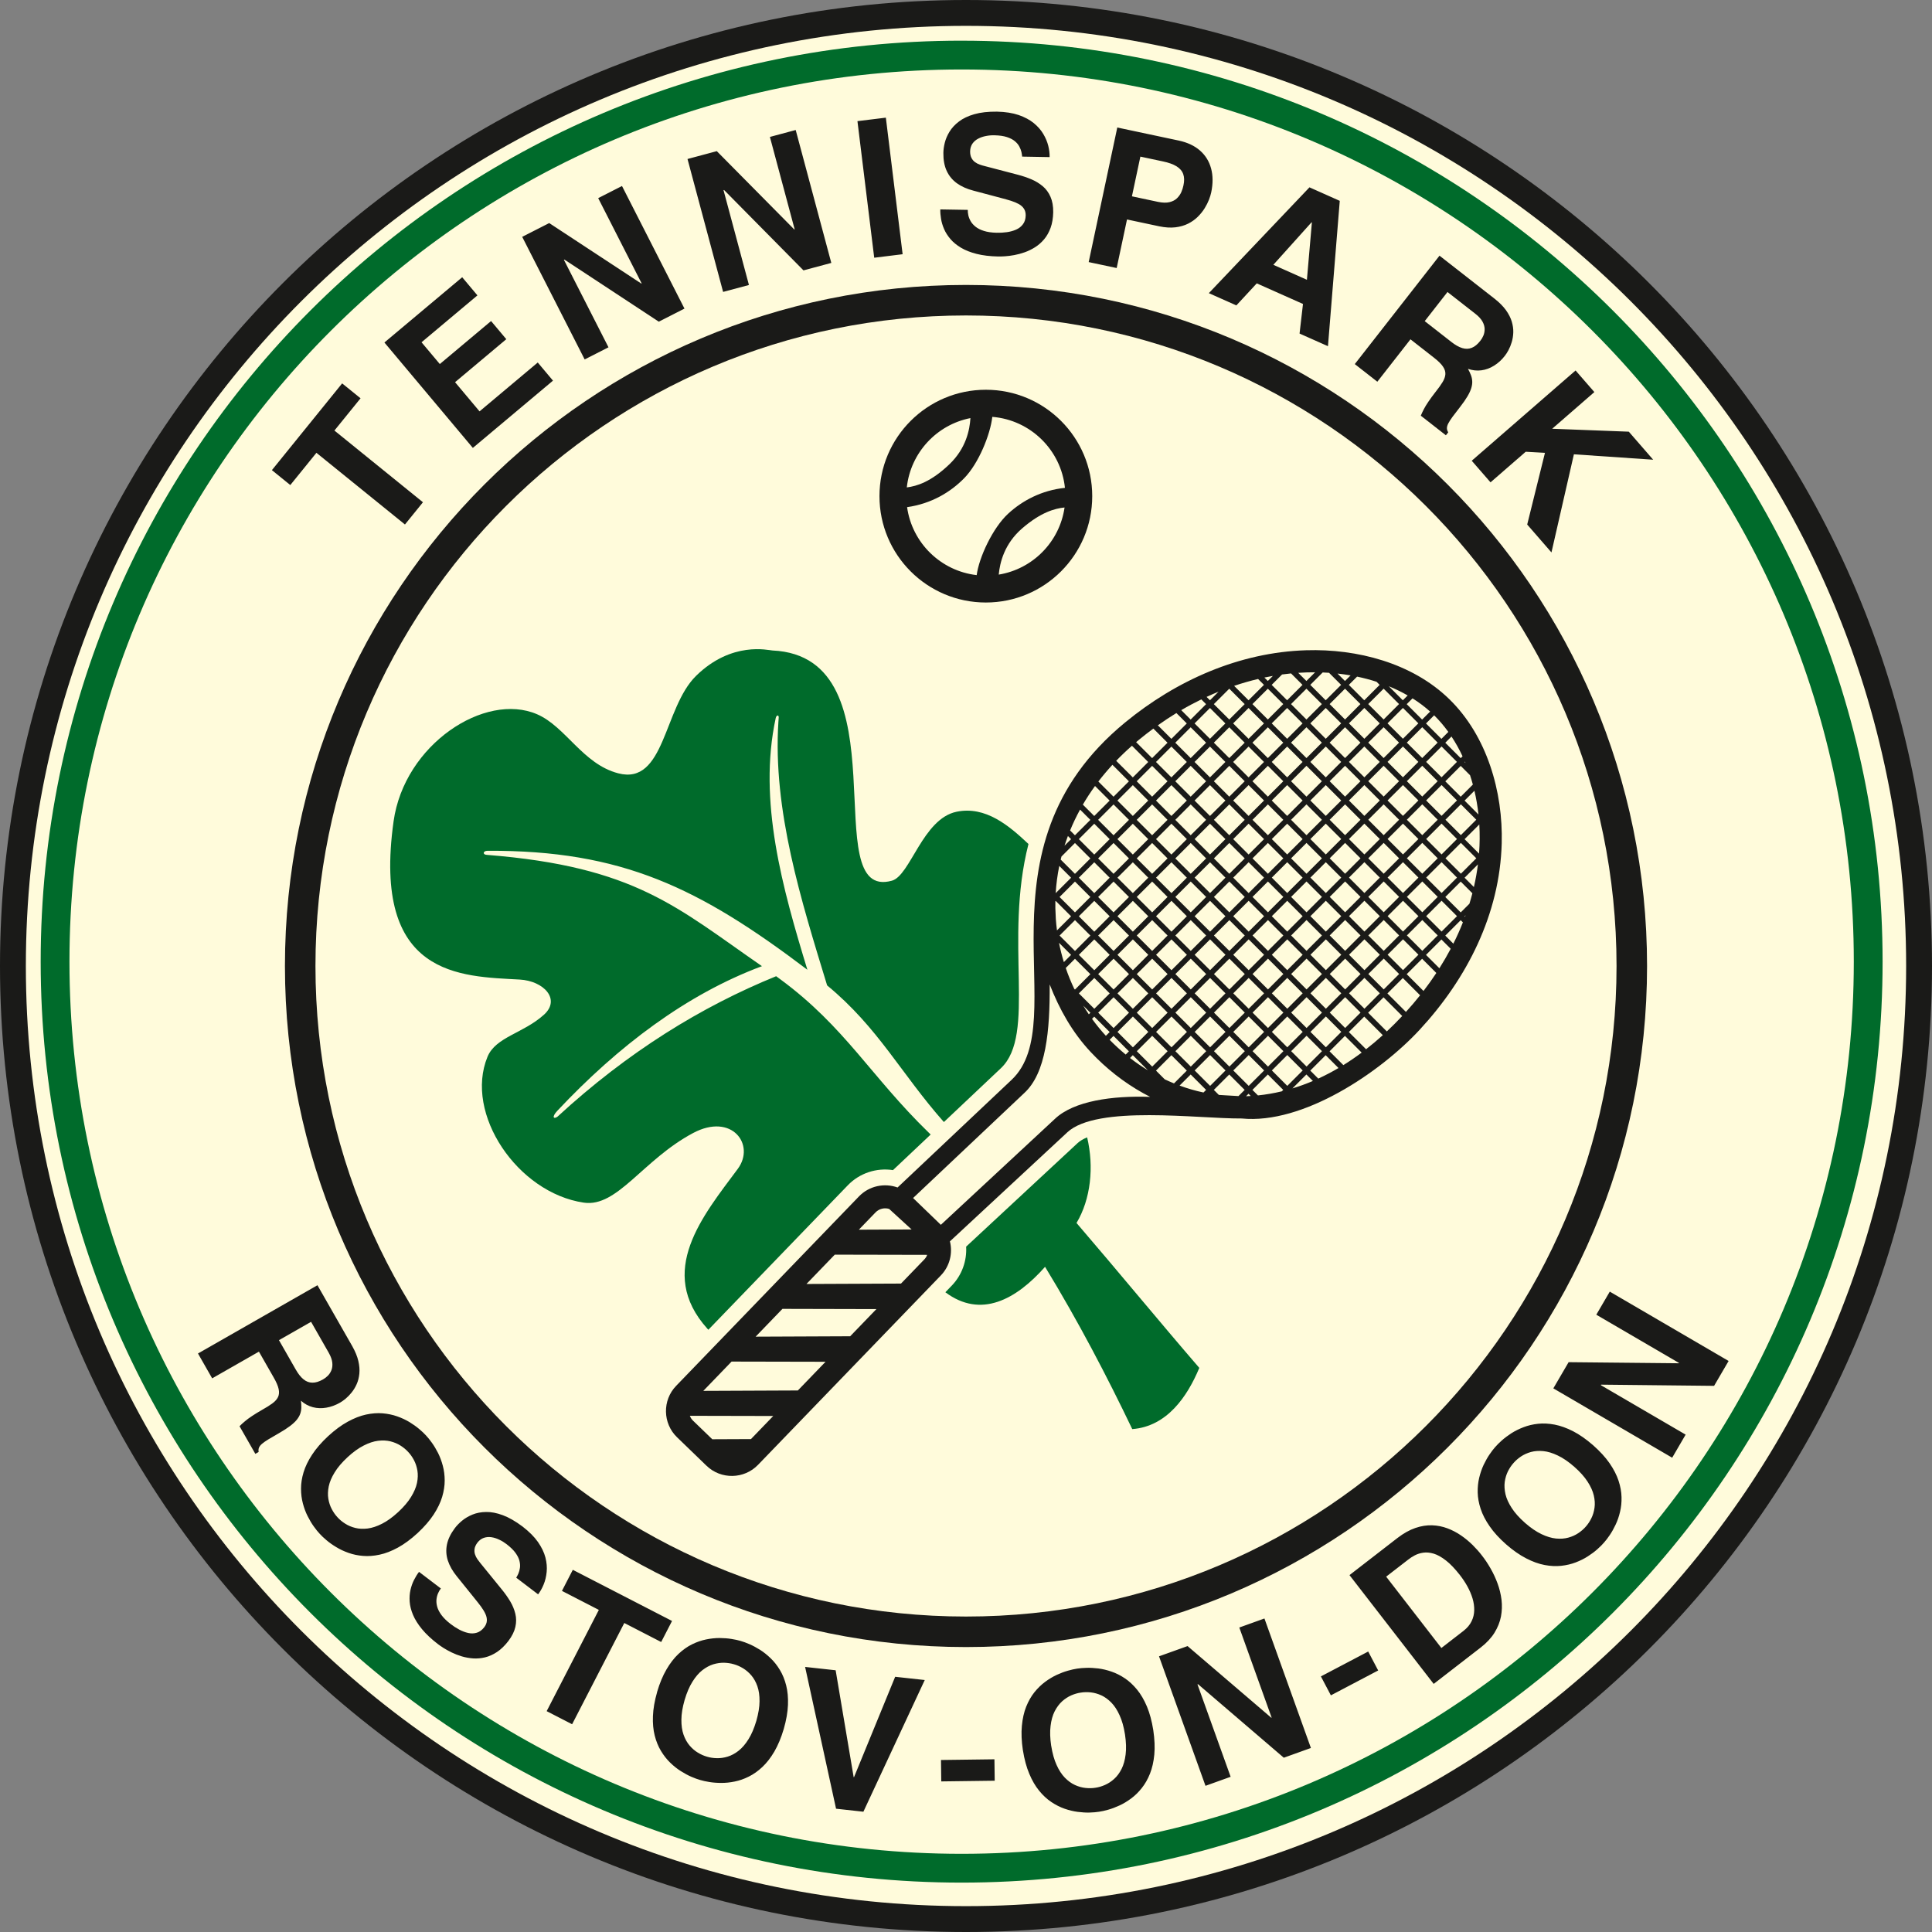 <?xml version="1.0" encoding="UTF-8"?> <svg xmlns="http://www.w3.org/2000/svg" width="128" height="128" viewBox="0 0 128 128" fill="none"><rect x="0" y="0" width="128" height="128" fill="#808080" stroke="none"/><g clip-path="url(#clip0_95_50)"><path fill-rule="evenodd" clip-rule="evenodd" d="M64 2.988C97.69 2.988 125.012 30.31 125.012 64C125.012 97.69 97.69 125.012 64 125.012C30.31 125.012 2.988 97.69 2.988 64C2.988 30.31 30.31 2.988 64 2.988ZM64 0C99.34 0 128 28.66 128 64C128 99.34 99.34 128 64 128C28.66 128 0 99.34 0 64C0 28.66 28.66 0 64 0Z" fill="#1A1A18"></path><path fill-rule="evenodd" clip-rule="evenodd" d="M64 1.713C98.394 1.713 126.287 29.605 126.287 64C126.287 98.395 98.394 126.287 64 126.287C29.605 126.287 1.713 98.395 1.713 64C1.713 29.605 29.606 1.713 64 1.713Z" fill="#FFFBDB"></path><path fill-rule="evenodd" clip-rule="evenodd" d="M64 20.9C87.799 20.9 107.1 40.201 107.1 64C107.1 87.799 87.799 107.1 64 107.1C40.201 107.1 20.9 87.799 20.9 64C20.9 40.201 40.201 20.9 64 20.9ZM64 18.878C88.915 18.878 109.122 39.084 109.122 64C109.122 88.916 88.916 109.122 64 109.122C39.084 109.122 18.878 88.915 18.878 64C18.878 39.085 39.085 18.878 64 18.878Z" fill="#1A1A18"></path><path fill-rule="evenodd" clip-rule="evenodd" d="M63.711 4.603C96.35 4.603 122.819 31.073 122.819 63.711C122.819 96.35 96.349 122.82 63.711 122.82C31.072 122.82 4.602 96.351 4.602 63.711C4.602 31.072 31.071 4.603 63.711 4.603ZM63.711 2.696C97.402 2.696 124.727 30.021 124.727 63.712C124.727 97.404 97.402 124.728 63.711 124.728C30.019 124.728 2.695 97.403 2.695 63.711C2.695 30.02 30.019 2.695 63.711 2.695V2.696Z" fill="#006B2B"></path><path d="M102.913 91.983L110.786 96.577L111.678 95.048L106.06 91.77L106.079 91.737L113.563 91.816L114.525 90.168L106.652 85.574L105.759 87.103L111.237 90.298L111.224 90.32L103.925 90.248L102.912 91.983H102.913ZM101.037 100.895C100.656 100.558 100.362 100.231 100.157 99.911C99.949 99.593 99.81 99.287 99.742 98.997C99.676 98.704 99.659 98.431 99.693 98.177C99.73 97.922 99.8 97.69 99.904 97.479C100.011 97.269 100.131 97.088 100.27 96.933C100.406 96.774 100.572 96.63 100.765 96.498C100.96 96.368 101.182 96.267 101.429 96.198C101.679 96.13 101.951 96.111 102.249 96.14C102.546 96.169 102.867 96.267 103.209 96.432C103.552 96.593 103.916 96.842 104.299 97.177C104.681 97.513 104.972 97.839 105.179 98.16C105.387 98.479 105.524 98.783 105.593 99.075C105.661 99.365 105.677 99.638 105.641 99.893C105.605 100.149 105.535 100.382 105.43 100.591C105.327 100.801 105.205 100.983 105.065 101.14C104.929 101.299 104.764 101.441 104.569 101.573C104.375 101.703 104.154 101.804 103.905 101.872C103.659 101.94 103.385 101.959 103.086 101.931C102.788 101.9 102.468 101.804 102.126 101.64C101.781 101.476 101.419 101.229 101.036 100.895H101.037ZM99.787 102.32C100.246 102.721 100.689 103.028 101.115 103.246C101.54 103.466 101.949 103.613 102.336 103.686C102.725 103.759 103.091 103.777 103.435 103.739C103.783 103.701 104.103 103.626 104.395 103.513C104.692 103.4 104.961 103.266 105.199 103.111C105.441 102.956 105.651 102.8 105.831 102.638C106.011 102.477 106.16 102.331 106.271 102.199C106.389 102.068 106.515 101.902 106.65 101.703C106.787 101.503 106.915 101.274 107.037 101.016C107.16 100.759 107.259 100.475 107.331 100.166C107.406 99.859 107.44 99.532 107.43 99.184C107.422 98.838 107.357 98.478 107.233 98.101C107.11 97.727 106.912 97.341 106.64 96.946C106.368 96.553 106.004 96.155 105.548 95.751C105.089 95.351 104.647 95.043 104.221 94.823C103.793 94.604 103.386 94.459 102.997 94.384C102.61 94.311 102.242 94.292 101.898 94.329C101.553 94.366 101.234 94.442 100.939 94.556C100.642 94.669 100.373 94.804 100.132 94.957C99.893 95.113 99.683 95.27 99.502 95.431C99.322 95.591 99.175 95.738 99.06 95.871C98.944 96 98.819 96.166 98.682 96.366C98.546 96.566 98.418 96.794 98.294 97.052C98.174 97.311 98.075 97.595 98.001 97.903C97.928 98.208 97.894 98.536 97.901 98.884C97.909 99.23 97.975 99.593 98.098 99.967C98.222 100.343 98.418 100.727 98.694 101.122C98.965 101.517 99.329 101.916 99.785 102.318L99.787 102.32ZM91.836 104.458L93.286 103.337C93.414 103.232 93.564 103.137 93.733 103.046C93.902 102.957 94.092 102.897 94.302 102.868C94.512 102.838 94.741 102.862 94.992 102.935C95.241 103.011 95.51 103.161 95.799 103.387C96.09 103.612 96.398 103.937 96.727 104.358C96.911 104.596 97.077 104.844 97.22 105.103C97.364 105.365 97.477 105.628 97.558 105.895C97.639 106.16 97.675 106.424 97.671 106.681C97.666 106.938 97.61 107.183 97.495 107.414C97.383 107.646 97.205 107.858 96.964 108.047L95.495 109.184L91.837 104.458H91.836ZM94.985 111.563L98.103 109.15C98.498 108.843 98.801 108.515 99.016 108.169C99.23 107.82 99.372 107.464 99.443 107.097C99.512 106.728 99.523 106.36 99.48 105.991C99.434 105.621 99.346 105.262 99.218 104.911C99.089 104.56 98.935 104.228 98.754 103.915C98.574 103.599 98.384 103.313 98.181 103.056C98.005 102.825 97.8 102.594 97.569 102.364C97.335 102.134 97.081 101.921 96.8 101.729C96.52 101.536 96.218 101.377 95.896 101.256C95.575 101.136 95.237 101.067 94.881 101.055C94.524 101.043 94.154 101.101 93.77 101.233C93.385 101.365 92.989 101.585 92.585 101.896L89.407 104.355L94.986 111.564L94.985 111.563ZM90.647 109.418L87.513 111.066L88.174 112.321L91.308 110.673L90.647 109.418ZM76.788 109.735L79.867 118.315L81.533 117.717L79.336 111.596L79.372 111.582L85.055 116.453L86.851 115.808L83.772 107.229L82.107 107.827L84.249 113.795L84.225 113.804L78.68 109.057L76.789 109.735H76.788ZM69.644 115.667C69.569 115.164 69.555 114.725 69.603 114.348C69.648 113.97 69.738 113.647 69.873 113.381C70.011 113.115 70.173 112.895 70.363 112.721C70.555 112.55 70.759 112.417 70.972 112.322C71.189 112.23 71.397 112.168 71.605 112.139C71.812 112.105 72.031 112.101 72.263 112.124C72.496 112.15 72.731 112.215 72.965 112.321C73.199 112.429 73.421 112.59 73.63 112.803C73.839 113.017 74.021 113.297 74.177 113.644C74.336 113.988 74.455 114.412 74.534 114.915C74.609 115.418 74.624 115.856 74.576 116.234C74.53 116.612 74.44 116.933 74.305 117.201C74.17 117.467 74.007 117.688 73.815 117.859C73.624 118.032 73.419 118.165 73.206 118.258C72.991 118.352 72.781 118.414 72.574 118.443C72.368 118.477 72.151 118.481 71.916 118.456C71.683 118.432 71.448 118.366 71.215 118.259C70.982 118.153 70.761 117.992 70.551 117.778C70.342 117.562 70.159 117.284 70.003 116.937C69.844 116.591 69.726 116.169 69.646 115.666L69.644 115.667ZM67.77 115.956C67.865 116.557 68.006 117.078 68.193 117.519C68.377 117.96 68.596 118.335 68.846 118.64C69.096 118.947 69.366 119.196 69.653 119.388C69.944 119.583 70.237 119.73 70.534 119.833C70.834 119.937 71.126 120.006 71.408 120.042C71.693 120.078 71.954 120.094 72.196 120.086C72.439 120.078 72.646 120.061 72.817 120.032C72.991 120.008 73.194 119.962 73.425 119.897C73.659 119.831 73.905 119.738 74.164 119.619C74.424 119.5 74.681 119.346 74.936 119.157C75.191 118.969 75.426 118.741 75.642 118.468C75.859 118.197 76.041 117.88 76.188 117.512C76.334 117.147 76.43 116.723 76.476 116.245C76.52 115.769 76.497 115.23 76.408 114.628C76.313 114.026 76.172 113.506 75.988 113.064C75.801 112.62 75.583 112.247 75.332 111.941C75.082 111.636 74.813 111.385 74.525 111.193C74.238 111 73.944 110.853 73.644 110.75C73.345 110.646 73.052 110.577 72.769 110.54C72.486 110.506 72.223 110.491 71.981 110.499C71.74 110.506 71.533 110.523 71.36 110.551C71.188 110.576 70.986 110.622 70.752 110.688C70.518 110.753 70.275 110.845 70.013 110.964C69.755 111.085 69.496 111.239 69.242 111.428C68.989 111.615 68.753 111.844 68.534 112.114C68.317 112.385 68.136 112.705 67.988 113.07C67.842 113.438 67.746 113.86 67.702 114.338C67.656 114.815 67.678 115.354 67.768 115.956H67.77ZM65.884 116.558L62.343 116.604L62.361 118.023L65.902 117.977L65.884 116.558ZM53.34 110.436L55.391 119.832L57.202 120.031L61.267 111.306L59.307 111.091L56.582 117.74L56.557 117.738L55.364 110.66L53.342 110.438L53.34 110.436ZM45.357 112.631C45.501 112.143 45.675 111.738 45.877 111.418C46.078 111.095 46.296 110.841 46.531 110.656C46.768 110.473 47.008 110.342 47.253 110.265C47.499 110.191 47.741 110.157 47.974 110.161C48.21 110.169 48.425 110.201 48.625 110.262C48.826 110.318 49.028 110.407 49.228 110.527C49.428 110.649 49.612 110.806 49.78 111.002C49.947 111.199 50.08 111.438 50.179 111.72C50.278 112.001 50.325 112.333 50.321 112.714C50.32 113.093 50.247 113.528 50.108 114.016C49.963 114.504 49.791 114.907 49.588 115.229C49.388 115.552 49.17 115.805 48.934 115.991C48.699 116.175 48.459 116.305 48.213 116.38C47.965 116.456 47.725 116.49 47.492 116.484C47.258 116.479 47.041 116.446 46.84 116.385C46.639 116.328 46.439 116.24 46.237 116.118C46.037 115.998 45.851 115.84 45.685 115.643C45.519 115.448 45.386 115.209 45.286 114.926C45.187 114.642 45.14 114.312 45.144 113.932C45.146 113.551 45.217 113.118 45.357 112.63V112.631ZM43.537 112.1C43.368 112.685 43.277 113.217 43.259 113.695C43.24 114.174 43.279 114.605 43.377 114.988C43.474 115.371 43.613 115.71 43.793 116.007C43.974 116.307 44.178 116.564 44.404 116.783C44.632 117.005 44.866 117.191 45.108 117.342C45.35 117.495 45.581 117.619 45.803 117.716C46.026 117.811 46.22 117.883 46.388 117.929C46.557 117.981 46.759 118.024 46.996 118.063C47.236 118.102 47.498 118.123 47.783 118.123C48.068 118.125 48.367 118.095 48.678 118.03C48.987 117.968 49.298 117.86 49.609 117.704C49.92 117.551 50.219 117.34 50.508 117.068C50.795 116.799 51.061 116.456 51.304 116.043C51.544 115.629 51.752 115.132 51.926 114.548C52.094 113.964 52.186 113.431 52.205 112.953C52.223 112.472 52.183 112.042 52.085 111.658C51.988 111.276 51.849 110.935 51.669 110.639C51.491 110.342 51.286 110.084 51.058 109.865C50.83 109.644 50.595 109.457 50.354 109.304C50.112 109.153 49.88 109.029 49.657 108.932C49.437 108.837 49.242 108.766 49.072 108.718C48.906 108.667 48.703 108.623 48.464 108.585C48.225 108.546 47.964 108.525 47.677 108.523C47.392 108.523 47.092 108.553 46.782 108.617C46.474 108.68 46.163 108.787 45.85 108.94C45.539 109.093 45.24 109.307 44.951 109.576C44.663 109.847 44.398 110.189 44.156 110.604C43.914 111.018 43.706 111.514 43.534 112.099L43.537 112.1ZM41.361 107.528L43.805 108.788L44.524 107.393L37.95 104.005L37.231 105.401L39.675 106.66L36.218 113.368L37.904 114.236L41.361 107.528ZM27.763 104.14C27.645 104.29 27.538 104.466 27.435 104.666C27.331 104.868 27.252 105.09 27.196 105.334C27.14 105.577 27.123 105.838 27.142 106.116C27.163 106.395 27.236 106.687 27.365 106.993C27.494 107.298 27.691 107.611 27.957 107.935C28.226 108.261 28.577 108.59 29.013 108.925C29.107 108.995 29.23 109.082 29.385 109.182C29.541 109.281 29.722 109.38 29.926 109.48C30.132 109.58 30.353 109.666 30.595 109.739C30.835 109.81 31.086 109.854 31.346 109.874C31.607 109.891 31.87 109.868 32.139 109.803C32.406 109.739 32.671 109.619 32.931 109.447C33.193 109.272 33.442 109.031 33.681 108.721C33.925 108.397 34.079 108.085 34.145 107.783C34.212 107.485 34.211 107.195 34.142 106.914C34.074 106.634 33.962 106.362 33.806 106.098C33.648 105.836 33.468 105.578 33.264 105.328L31.821 103.553C31.758 103.478 31.694 103.392 31.627 103.297C31.56 103.201 31.508 103.096 31.47 102.98C31.432 102.867 31.423 102.744 31.442 102.615C31.461 102.486 31.523 102.35 31.629 102.206C31.753 102.047 31.897 101.94 32.057 101.886C32.219 101.832 32.387 101.818 32.561 101.845C32.738 101.872 32.911 101.927 33.082 102.011C33.255 102.091 33.414 102.19 33.56 102.303C33.822 102.505 34.019 102.697 34.154 102.884C34.289 103.073 34.376 103.247 34.416 103.415C34.456 103.583 34.468 103.735 34.446 103.877C34.425 104.018 34.392 104.143 34.344 104.254C34.294 104.363 34.246 104.454 34.202 104.526L35.651 105.629C35.79 105.449 35.912 105.233 36.016 104.981C36.121 104.73 36.187 104.451 36.218 104.148C36.249 103.845 36.222 103.526 36.136 103.189C36.049 102.855 35.885 102.513 35.644 102.166C35.401 101.818 35.059 101.476 34.619 101.136C34.148 100.783 33.713 100.534 33.31 100.385C32.906 100.235 32.537 100.165 32.201 100.173C31.866 100.178 31.566 100.236 31.299 100.346C31.034 100.456 30.805 100.591 30.61 100.753C30.416 100.915 30.257 101.078 30.135 101.243C29.859 101.609 29.684 101.972 29.611 102.329C29.539 102.687 29.558 103.042 29.671 103.39C29.787 103.74 29.982 104.087 30.264 104.434L31.449 105.904C31.607 106.097 31.747 106.278 31.874 106.448C31.997 106.618 32.095 106.779 32.163 106.931C32.233 107.087 32.264 107.234 32.255 107.377C32.247 107.522 32.191 107.666 32.083 107.807C31.938 107.993 31.774 108.116 31.591 108.171C31.41 108.226 31.22 108.234 31.02 108.189C30.821 108.145 30.622 108.069 30.422 107.963C30.221 107.856 30.03 107.731 29.85 107.591C29.589 107.39 29.389 107.193 29.248 107.001C29.107 106.809 29.013 106.625 28.965 106.449C28.917 106.274 28.902 106.107 28.919 105.956C28.937 105.804 28.974 105.667 29.029 105.546C29.083 105.425 29.142 105.322 29.209 105.241L27.759 104.138L27.763 104.14ZM23.024 96.545C23.398 96.2 23.755 95.943 24.094 95.772C24.432 95.599 24.75 95.493 25.046 95.456C25.343 95.42 25.617 95.432 25.867 95.493C26.116 95.556 26.341 95.65 26.539 95.776C26.737 95.903 26.904 96.042 27.045 96.197C27.189 96.349 27.315 96.529 27.425 96.735C27.534 96.942 27.611 97.173 27.654 97.427C27.696 97.682 27.687 97.956 27.627 98.248C27.566 98.539 27.435 98.849 27.236 99.172C27.04 99.496 26.754 99.832 26.382 100.178C26.008 100.522 25.652 100.779 25.312 100.951C24.973 101.124 24.657 101.228 24.36 101.267C24.063 101.304 23.79 101.292 23.54 101.229C23.29 101.168 23.065 101.073 22.869 100.946C22.671 100.821 22.502 100.681 22.362 100.526C22.219 100.374 22.093 100.195 21.983 99.987C21.872 99.781 21.796 99.55 21.753 99.295C21.711 99.044 21.721 98.77 21.78 98.476C21.842 98.182 21.971 97.874 22.171 97.551C22.368 97.226 22.652 96.891 23.025 96.545H23.024ZM21.737 95.152C21.291 95.567 20.939 95.975 20.677 96.376C20.414 96.776 20.225 97.168 20.112 97.544C19.998 97.923 19.942 98.285 19.944 98.632C19.944 98.982 19.986 99.307 20.068 99.612C20.149 99.918 20.254 100.2 20.384 100.453C20.514 100.711 20.647 100.934 20.789 101.131C20.931 101.328 21.06 101.49 21.18 101.616C21.297 101.747 21.449 101.889 21.633 102.044C21.817 102.201 22.032 102.353 22.277 102.5C22.519 102.649 22.791 102.777 23.091 102.882C23.388 102.988 23.71 103.056 24.057 103.083C24.402 103.112 24.768 103.084 25.155 103C25.54 102.918 25.945 102.76 26.365 102.531C26.785 102.3 27.22 101.981 27.668 101.569C28.113 101.154 28.466 100.746 28.729 100.346C28.992 99.944 29.179 99.553 29.294 99.174C29.406 98.796 29.463 98.433 29.462 98.087C29.461 97.74 29.419 97.415 29.337 97.109C29.256 96.803 29.15 96.521 29.023 96.266C28.893 96.013 28.759 95.787 28.617 95.59C28.477 95.395 28.348 95.233 28.226 95.105C28.11 94.976 27.959 94.833 27.773 94.677C27.588 94.52 27.375 94.369 27.131 94.218C26.886 94.071 26.615 93.943 26.315 93.838C26.019 93.733 25.697 93.666 25.35 93.636C25.005 93.607 24.638 93.636 24.252 93.718C23.866 93.802 23.463 93.958 23.041 94.19C22.621 94.419 22.186 94.738 21.738 95.151L21.737 95.152ZM20.61 87.575L21.78 89.624C21.917 89.867 21.994 90.083 22.015 90.276C22.035 90.467 22.015 90.635 21.958 90.779C21.899 90.924 21.82 91.046 21.718 91.148C21.616 91.25 21.51 91.329 21.4 91.39C21.144 91.536 20.909 91.61 20.697 91.605C20.483 91.605 20.288 91.531 20.107 91.383C19.926 91.235 19.753 91.018 19.591 90.73L18.482 88.789L20.608 87.575H20.61ZM17.154 89.549L18.132 91.261C18.306 91.564 18.416 91.817 18.46 92.023C18.506 92.23 18.491 92.408 18.421 92.557C18.349 92.707 18.225 92.847 18.046 92.978C17.869 93.108 17.645 93.251 17.374 93.401C17.104 93.555 16.877 93.695 16.692 93.819C16.507 93.942 16.349 94.058 16.222 94.168C16.093 94.275 15.976 94.382 15.87 94.491L16.917 96.322L17.135 96.197C17.117 96.094 17.123 95.999 17.156 95.915C17.19 95.832 17.257 95.744 17.356 95.658C17.458 95.571 17.602 95.469 17.789 95.356C17.975 95.242 18.212 95.105 18.499 94.942C18.791 94.775 19.032 94.617 19.222 94.473C19.411 94.329 19.56 94.191 19.667 94.057C19.772 93.924 19.848 93.792 19.892 93.661C19.938 93.529 19.961 93.393 19.964 93.254C19.965 93.114 19.959 92.964 19.939 92.803C20.177 93.013 20.442 93.156 20.728 93.231C21.017 93.305 21.314 93.316 21.618 93.262C21.924 93.211 22.223 93.102 22.516 92.935C22.631 92.871 22.759 92.781 22.895 92.67C23.031 92.556 23.166 92.418 23.295 92.258C23.425 92.097 23.539 91.912 23.631 91.703C23.725 91.495 23.782 91.262 23.808 91.006C23.834 90.75 23.811 90.469 23.74 90.165C23.669 89.862 23.535 89.536 23.337 89.184L21.032 85.15L13.117 89.672L14.057 91.319L17.153 89.55L17.154 89.549Z" fill="#1A1A18"></path><path d="M105.631 25.976L104.386 24.545L97.506 30.525L98.751 31.956L101.082 29.93L102.358 30.001L101.181 34.752L102.788 36.6L104.275 30.099L109.527 30.457L107.913 28.6L102.836 28.406L105.631 25.975V25.976ZM95.9 19.346L97.76 20.8C97.978 20.972 98.131 21.143 98.224 21.314C98.314 21.483 98.36 21.646 98.361 21.802C98.361 21.958 98.335 22.101 98.279 22.233C98.223 22.365 98.156 22.479 98.076 22.577C97.894 22.81 97.705 22.968 97.507 23.044C97.31 23.123 97.1 23.13 96.878 23.061C96.655 22.993 96.413 22.857 96.153 22.652L94.392 21.276L95.9 19.346ZM93.449 22.482L95.003 23.697C95.278 23.911 95.476 24.104 95.594 24.278C95.715 24.452 95.769 24.621 95.76 24.787C95.75 24.952 95.688 25.13 95.573 25.318C95.459 25.504 95.305 25.722 95.111 25.963C94.919 26.209 94.763 26.423 94.638 26.608C94.513 26.791 94.411 26.959 94.334 27.109C94.256 27.257 94.188 27.401 94.132 27.54L95.794 28.839L95.949 28.642C95.893 28.553 95.863 28.463 95.862 28.372C95.862 28.282 95.889 28.176 95.95 28.058C96.011 27.938 96.106 27.79 96.235 27.614C96.365 27.439 96.531 27.222 96.735 26.961C96.943 26.696 97.106 26.459 97.227 26.253C97.347 26.048 97.432 25.864 97.48 25.7C97.527 25.538 97.547 25.386 97.538 25.248C97.53 25.109 97.501 24.974 97.45 24.845C97.399 24.714 97.335 24.578 97.257 24.437C97.558 24.542 97.856 24.573 98.15 24.534C98.445 24.494 98.725 24.391 98.986 24.225C99.25 24.062 99.486 23.849 99.693 23.582C99.776 23.48 99.859 23.349 99.943 23.193C100.027 23.036 100.099 22.858 100.158 22.66C100.217 22.462 100.252 22.247 100.259 22.018C100.266 21.79 100.231 21.553 100.159 21.306C100.085 21.06 99.958 20.809 99.777 20.554C99.595 20.301 99.347 20.049 99.031 19.799L95.371 16.939L89.758 24.122L91.252 25.29L93.448 22.48L93.449 22.482ZM86.893 14.728L86.916 14.738L86.586 18.536L84.362 17.545L86.894 14.728H86.893ZM86.755 12.412L80.088 19.422L81.912 20.234L83.264 18.774L86.326 20.138L86.099 22.099L87.981 22.936L88.763 13.307L86.756 12.412H86.755ZM75.552 10.376L77.037 10.692C77.421 10.771 77.725 10.881 77.949 11.018C78.17 11.156 78.319 11.328 78.392 11.535C78.465 11.743 78.471 11.99 78.407 12.28C78.379 12.422 78.333 12.569 78.268 12.722C78.202 12.873 78.106 13.01 77.982 13.132C77.858 13.255 77.694 13.34 77.489 13.392C77.286 13.442 77.029 13.438 76.724 13.375L74.993 13.007L75.552 10.379V10.376ZM74.666 14.54L76.803 14.994C77.202 15.077 77.559 15.097 77.877 15.06C78.196 15.021 78.476 14.939 78.721 14.815C78.968 14.69 79.18 14.538 79.359 14.36C79.538 14.182 79.689 13.995 79.811 13.797C79.932 13.601 80.028 13.41 80.1 13.225C80.168 13.043 80.219 12.883 80.246 12.748C80.369 12.16 80.366 11.629 80.237 11.159C80.109 10.687 79.865 10.293 79.505 9.976C79.145 9.66 78.675 9.438 78.101 9.314L74.023 8.448L72.128 17.364L73.983 17.758L74.667 14.54H74.666ZM62.297 13.875C62.292 14.065 62.31 14.271 62.346 14.493C62.381 14.718 62.448 14.942 62.547 15.173C62.645 15.403 62.786 15.622 62.966 15.835C63.146 16.047 63.38 16.239 63.664 16.41C63.948 16.58 64.292 16.717 64.699 16.82C65.107 16.924 65.585 16.982 66.135 16.993C66.253 16.995 66.404 16.992 66.588 16.979C66.773 16.968 66.976 16.94 67.201 16.9C67.426 16.858 67.655 16.797 67.893 16.713C68.129 16.63 68.357 16.517 68.579 16.378C68.8 16.237 69 16.063 69.177 15.852C69.354 15.642 69.496 15.389 69.604 15.096C69.711 14.8 69.769 14.458 69.778 14.067C69.784 13.661 69.722 13.319 69.597 13.036C69.474 12.755 69.303 12.522 69.082 12.336C68.861 12.151 68.61 11.998 68.328 11.878C68.045 11.759 67.748 11.659 67.436 11.577L65.223 10.998C65.127 10.976 65.025 10.944 64.915 10.906C64.804 10.869 64.701 10.815 64.602 10.744C64.504 10.675 64.424 10.582 64.364 10.466C64.303 10.352 64.272 10.204 64.273 10.027C64.278 9.824 64.332 9.653 64.428 9.514C64.527 9.376 64.654 9.265 64.811 9.185C64.969 9.102 65.142 9.044 65.328 9.01C65.515 8.973 65.702 8.958 65.886 8.963C66.217 8.971 66.49 9.009 66.709 9.081C66.929 9.153 67.104 9.243 67.236 9.353C67.368 9.464 67.466 9.581 67.533 9.708C67.6 9.834 67.646 9.955 67.673 10.072C67.698 10.19 67.713 10.29 67.72 10.376L69.54 10.408C69.546 10.18 69.516 9.935 69.453 9.67C69.388 9.405 69.278 9.141 69.123 8.879C68.969 8.617 68.757 8.375 68.489 8.155C68.221 7.937 67.886 7.757 67.487 7.62C67.086 7.484 66.607 7.41 66.052 7.397C65.464 7.391 64.965 7.447 64.552 7.566C64.139 7.684 63.799 7.846 63.533 8.051C63.266 8.253 63.059 8.478 62.908 8.724C62.759 8.969 62.654 9.214 62.594 9.46C62.533 9.706 62.502 9.931 62.501 10.136C62.495 10.594 62.568 10.991 62.721 11.322C62.874 11.653 63.1 11.927 63.398 12.142C63.697 12.356 64.061 12.52 64.492 12.631L66.317 13.116C66.558 13.178 66.779 13.241 66.981 13.303C67.181 13.368 67.355 13.44 67.501 13.521C67.647 13.605 67.761 13.706 67.838 13.827C67.918 13.947 67.957 14.097 67.955 14.274C67.948 14.511 67.889 14.707 67.772 14.858C67.659 15.009 67.511 15.128 67.323 15.211C67.137 15.293 66.932 15.351 66.707 15.382C66.482 15.413 66.254 15.427 66.026 15.42C65.695 15.412 65.418 15.372 65.191 15.3C64.964 15.23 64.779 15.136 64.636 15.023C64.494 14.909 64.382 14.784 64.308 14.653C64.233 14.52 64.18 14.387 64.153 14.257C64.126 14.127 64.114 14.009 64.118 13.905L62.297 13.874V13.875ZM58.69 7.795L56.808 8.026L57.919 17.075L59.801 16.843L58.69 7.795ZM45.549 10.534L47.908 19.34L49.619 18.881L47.935 12.599L47.972 12.589L53.233 17.913L55.076 17.419L52.717 8.613L51.008 9.072L52.649 15.196L52.624 15.203L47.49 10.014L45.549 10.534ZM34.597 15.691L38.736 23.814L40.314 23.01L37.361 17.215L37.395 17.199L43.648 21.312L45.348 20.445L41.209 12.323L39.632 13.127L42.511 18.776L42.488 18.787L36.387 14.779L34.597 15.691ZM25.468 22.691L31.327 29.675L36.637 25.219L35.628 24.017L31.771 27.254L30.149 25.321L33.544 22.472L32.535 21.27L29.139 24.119L27.928 22.677L31.631 19.57L30.622 18.368L25.466 22.694L25.468 22.691ZM22.157 28.524L23.888 26.388L22.668 25.4L18.014 31.148L19.233 32.136L20.964 30L26.829 34.749L28.022 33.276L22.158 28.526L22.157 28.524Z" fill="#1A1A18"></path><path fill-rule="evenodd" clip-rule="evenodd" d="M67.722 35.005C68.944 33.95 69.869 33.687 70.53 33.622C70.204 35.895 68.429 37.7 66.169 38.069C66.244 37.276 66.538 36.027 67.722 35.005ZM60.097 33.6C61.711 33.372 62.98 32.603 63.885 31.677C64.833 30.707 65.61 28.798 65.743 27.618C68.271 27.822 70.296 29.81 70.555 32.321C68.993 32.486 67.73 33.173 66.801 34.025C65.765 34.975 64.859 36.945 64.708 38.103C62.326 37.829 60.425 35.966 60.097 33.6ZM62.913 30.747C61.686 31.927 60.741 32.209 60.078 32.293C60.329 29.994 62.057 28.139 64.293 27.7C64.246 28.498 63.995 29.705 62.913 30.747ZM65.315 25.822C69.207 25.822 72.363 28.979 72.363 32.87C72.363 36.761 69.207 39.918 65.315 39.918C61.423 39.918 58.267 36.762 58.267 32.87C58.267 28.978 61.425 25.822 65.315 25.822Z" fill="#1A1A18"></path><path fill-rule="evenodd" clip-rule="evenodd" d="M72.026 75.354C72.489 77.308 72.268 79.442 71.322 81.025C74.129 84.292 76.808 87.557 79.457 90.626C78.664 92.526 77.318 94.507 75.015 94.682C73.348 91.203 71.447 87.553 69.238 83.93C67.314 86.106 64.981 87.374 62.633 85.615L63.058 85.174C63.728 84.479 64.064 83.538 64.009 82.593L71.39 75.736C71.551 75.587 71.767 75.46 72.025 75.353" fill="#006B2B"></path><path fill-rule="evenodd" clip-rule="evenodd" d="M36.043 67.224C37.166 66.204 36.025 64.987 34.43 64.898C30.536 64.679 24.63 64.755 26.076 54.413C26.789 49.316 32.13 45.829 35.582 47.321C37.483 48.143 38.605 50.618 40.956 51.233C44.063 52.046 43.955 46.897 46.115 44.778C48.488 42.451 50.918 43.085 51.177 43.096C59.998 43.499 54.014 59.764 59.092 58.348C60.312 58.008 61.131 54.245 63.372 53.781C65.3 53.382 66.852 54.703 68.139 55.917C66.495 62.351 68.681 68.536 66.311 70.773L62.535 74.338C59.689 71.121 58.19 68.082 54.799 65.285C53.078 59.651 51.189 53.676 51.572 47.811L51.575 47.778L51.594 47.507C51.57 47.335 51.435 47.392 51.393 47.575C50.207 53.066 51.85 58.873 53.491 64.249C46.327 58.821 41.205 56.321 32.298 56.367C31.996 56.368 31.949 56.626 32.263 56.638C42.1 57.416 44.866 60.134 50.481 64.011C45.495 65.869 40.958 69.3 36.93 73.587C36.533 74.008 36.678 74.168 36.935 73.982C41.596 69.691 46.473 66.689 51.421 64.677L51.706 64.886C55.986 68.039 57.714 71.332 61.518 75.027L61.66 75.165L59.163 77.523C58.076 77.356 56.953 77.716 56.17 78.528L46.93 88.1L46.865 88.03C43.452 84.238 46.589 80.529 48.878 77.443C50.064 75.844 48.491 73.697 45.92 75.066C42.59 76.838 40.905 80.007 38.677 79.678C34.284 79.031 30.747 73.783 32.298 70.016C32.841 68.696 34.676 68.464 36.04 67.225" fill="#006B2B"></path><path fill-rule="evenodd" clip-rule="evenodd" d="M94.488 60.697L95.509 61.718L96.53 60.697L95.509 59.676L94.488 60.697ZM93.21 61.974L94.231 62.995L95.252 61.974L94.231 60.954L93.21 61.974ZM91.933 63.252L92.953 64.273L93.975 63.252L92.953 62.231L91.933 63.252ZM90.655 64.53L91.675 65.551L92.696 64.53L91.675 63.509L90.655 64.53ZM89.377 65.808L90.397 66.83L91.418 65.808L90.397 64.787L89.377 65.808ZM88.099 67.086L89.12 68.107L90.14 67.086L89.12 66.065L88.099 67.086ZM86.821 68.364L87.842 69.385L88.864 68.364L87.842 67.343L86.821 68.364ZM85.543 69.642L86.564 70.662L87.585 69.642L86.564 68.621L85.543 69.642ZM84.265 70.92L85.286 71.942L86.307 70.92L85.286 69.899L84.265 70.92ZM95.766 56.864L96.787 57.885L97.808 56.864L96.787 55.843L95.766 56.864ZM94.488 58.142L95.509 59.163L96.53 58.142L95.509 57.121L94.488 58.142ZM93.21 59.42L94.231 60.441L95.252 59.42L94.231 58.399L93.21 59.42ZM91.933 60.698L92.953 61.719L93.975 60.698L92.953 59.677L91.933 60.698ZM90.655 61.975L91.675 62.996L92.696 61.975L91.675 60.955L90.655 61.975ZM89.377 63.253L90.397 64.275L91.418 63.253L90.397 62.233L89.377 63.253ZM88.099 64.531L89.12 65.552L90.14 64.531L89.12 63.511L88.099 64.531ZM86.821 65.809L87.842 66.83L88.864 65.809L87.842 64.788L86.821 65.809ZM85.543 67.087L86.564 68.108L87.585 67.087L86.564 66.066L85.543 67.087ZM84.265 68.365L85.286 69.387L86.307 68.365L85.286 67.344L84.265 68.365ZM82.987 69.643L84.008 70.664L85.029 69.643L84.008 68.622L82.987 69.643ZM81.709 70.921L82.73 71.942L83.752 70.921L82.73 69.9L81.709 70.921ZM95.765 54.308L96.786 55.329L97.807 54.308L96.786 53.287L95.765 54.308ZM94.487 55.586L95.508 56.608L96.529 55.587L95.507 54.566L94.486 55.587L94.487 55.586ZM93.209 56.864L94.23 57.885L95.251 56.864L94.23 55.843L93.209 56.864ZM91.931 58.142L92.952 59.164L93.974 58.142L92.952 57.121L91.931 58.142ZM90.653 59.42L91.674 60.441L92.695 59.42L91.674 58.399L90.653 59.42ZM89.376 60.698L90.396 61.719L91.417 60.698L90.395 59.677L89.374 60.698H89.376ZM88.098 61.975L89.118 62.996L90.139 61.975L89.118 60.954L88.098 61.974V61.975ZM86.82 63.253L87.841 64.275L88.862 63.255L87.841 62.234L86.82 63.255V63.253ZM85.542 64.531L86.563 65.552L87.583 64.531L86.563 63.511L85.542 64.531ZM84.264 65.809L85.285 66.831L86.305 65.809L85.284 64.788L84.263 65.809H84.264ZM82.986 67.087L84.007 68.108L85.028 67.087L84.007 66.066L82.986 67.087ZM81.708 68.365L82.729 69.387L83.751 68.366L82.729 67.345L81.708 68.366V68.365ZM80.43 69.643L81.451 70.664L82.472 69.643L81.451 68.622L80.43 69.643ZM79.152 70.921L80.173 71.943L81.194 70.921L80.172 69.9L79.151 70.921H79.152ZM94.486 53.031L95.507 54.052L96.528 53.031L95.507 52.011L94.486 53.031ZM93.208 54.309L94.229 55.33L95.25 54.309L94.229 53.288L93.208 54.309ZM91.93 55.587L92.951 56.609L93.973 55.587L92.951 54.566L91.93 55.587ZM90.652 56.865L91.673 57.886L92.694 56.865L91.673 55.844L90.652 56.865ZM89.374 58.143L90.395 59.164L91.416 58.143L90.395 57.122L89.374 58.143ZM88.097 59.421L89.117 60.442L90.138 59.421L89.117 58.4L88.097 59.421ZM86.819 60.699L87.839 61.721L88.861 60.699L87.839 59.678L86.819 60.699ZM85.541 61.977L86.561 62.997L87.582 61.977L86.561 60.956L85.541 61.977ZM84.263 63.255L85.284 64.276L86.304 63.255L85.284 62.234L84.263 63.255ZM82.985 64.532L84.006 65.553L85.026 64.532L84.006 63.512L82.985 64.532ZM81.707 65.81L82.728 66.831L83.75 65.81L82.728 64.79L81.707 65.81ZM80.429 67.088L81.45 68.109L82.471 67.088L81.45 66.067L80.429 67.088ZM79.151 68.366L80.172 69.388L81.193 68.366L80.172 67.345L79.151 68.366ZM77.873 69.644L78.894 70.665L79.915 69.644L78.894 68.623L77.873 69.644ZM94.485 50.477L95.506 51.497L96.526 50.477L95.506 49.456L94.485 50.477ZM93.207 51.755L94.228 52.775L95.249 51.755L94.228 50.734L93.207 51.755ZM91.929 53.032L92.95 54.053L93.972 53.032L92.95 52.012L91.929 53.032ZM90.651 54.31L91.672 55.331L92.693 54.31L91.672 53.29L90.651 54.31ZM89.373 55.588L90.394 56.609L91.415 55.588L90.394 54.568L89.373 55.588ZM88.096 56.866L89.116 57.887L90.137 56.866L89.116 55.845L88.096 56.866ZM86.818 58.144L87.838 59.166L88.86 58.144L87.838 57.123L86.818 58.144ZM85.54 59.422L86.56 60.443L87.581 59.422L86.56 58.401L85.54 59.422ZM84.262 60.7L85.282 61.722L86.303 60.7L85.282 59.679L84.262 60.7ZM82.984 61.978L84.005 62.998L85.025 61.978L84.005 60.957L82.984 61.978ZM81.706 63.256L82.727 64.276L83.749 63.256L82.727 62.235L81.706 63.256ZM80.428 64.534L81.449 65.554L82.47 64.534L81.449 63.513L80.428 64.534ZM79.15 65.811L80.171 66.833L81.192 65.811L80.171 64.791L79.15 65.811ZM77.872 67.089L78.893 68.11L79.914 67.089L78.893 66.069L77.872 67.089ZM76.594 68.367L77.615 69.388L78.636 68.367L77.615 67.347L76.594 68.367ZM75.317 69.645L76.337 70.666L77.358 69.645L76.337 68.624L75.317 69.645ZM93.206 49.2L94.227 50.221L95.247 49.2L94.227 48.179L93.206 49.2ZM91.928 50.478L92.949 51.498L93.971 50.478L92.949 49.457L91.928 50.478ZM90.65 51.756L91.671 52.776L92.692 51.756L91.671 50.735L90.65 51.756ZM89.372 53.034L90.393 54.054L91.414 53.034L90.393 52.013L89.372 53.034ZM88.094 54.312L89.115 55.332L90.136 54.312L89.115 53.291L88.094 54.312ZM86.816 55.589L87.837 56.611L88.859 55.589L87.837 54.569L86.816 55.589ZM85.538 56.867L86.559 57.888L87.58 56.867L86.559 55.846L85.538 56.867ZM84.261 58.145L85.281 59.166L86.302 58.145L85.281 57.124L84.261 58.145ZM82.983 59.423L84.004 60.444L85.024 59.423L84.004 58.402L82.983 59.423ZM81.705 60.701L82.726 61.723L83.748 60.701L82.726 59.68L81.705 60.701ZM80.427 61.979L81.448 63L82.469 61.979L81.448 60.958L80.427 61.979ZM79.149 63.257L80.17 64.279L81.191 63.257L80.17 62.236L79.149 63.257ZM77.871 64.535L78.892 65.555L79.913 64.535L78.892 63.514L77.871 64.535ZM76.593 65.813L77.614 66.833L78.635 65.813L77.614 64.792L76.593 65.813ZM75.315 67.091L76.336 68.111L77.357 67.091L76.336 66.07L75.315 67.091ZM74.037 68.368L75.058 69.39L76.079 68.368L75.058 67.348L74.037 68.368ZM91.927 47.923L92.948 48.944L93.969 47.923L92.948 46.902L91.927 47.923ZM90.649 49.201L91.67 50.222L92.691 49.201L91.67 48.18L90.649 49.201ZM89.371 50.479L90.392 51.5L91.413 50.479L90.391 49.458L89.37 50.479H89.371ZM88.093 51.757L89.114 52.778L90.135 51.757L89.114 50.736L88.093 51.757ZM86.815 53.035L87.836 54.055L88.858 53.035L87.836 52.014L86.815 53.035ZM85.537 54.313L86.558 55.333L87.579 54.313L86.558 53.292L85.537 54.313ZM84.26 55.59L85.28 56.612L86.301 55.592L85.279 54.571L84.258 55.592L84.26 55.59ZM82.982 56.868L84.002 57.889L85.023 56.868L84.002 55.848L82.982 56.868ZM81.704 58.146L82.725 59.168L83.746 58.146L82.725 57.126L81.704 58.146ZM80.426 59.424L81.447 60.445L82.467 59.424L81.447 58.403L80.426 59.424ZM79.148 60.702L80.169 61.724L81.189 60.702L80.168 59.681L79.147 60.702H79.148ZM77.87 61.98L78.891 63.001L79.912 61.98L78.891 60.958L77.87 61.979V61.98ZM76.592 63.258L77.613 64.28L78.634 63.259L77.613 62.238L76.592 63.259V63.258ZM75.314 64.536L76.335 65.556L77.356 64.536L76.335 63.515L75.314 64.536ZM74.036 65.814L75.057 66.835L76.078 65.814L75.057 64.793L74.036 65.814ZM72.758 67.092L73.779 68.112L74.8 67.092L73.779 66.071L72.758 67.092ZM90.648 46.646L91.669 47.667L92.689 46.646L91.669 45.626L90.648 46.646ZM89.37 47.924L90.391 48.945L91.412 47.924L90.391 46.904L89.37 47.924ZM88.092 49.202L89.113 50.223L90.134 49.202L89.113 48.181L88.092 49.202ZM86.814 50.48L87.835 51.501L88.857 50.48L87.835 49.459L86.814 50.48ZM85.536 51.758L86.557 52.779L87.578 51.758L86.557 50.737L85.536 51.758ZM84.258 53.036L85.279 54.057L86.3 53.036L85.279 52.015L84.258 53.036ZM82.981 54.314L84.001 55.334L85.022 54.314L84.001 53.293L82.981 54.314ZM81.703 55.592L82.723 56.614L83.745 55.592L82.723 54.571L81.703 55.592ZM80.425 56.87L81.445 57.89L82.466 56.87L81.445 55.849L80.425 56.87ZM79.147 58.147L80.168 59.168L81.188 58.147L80.168 57.127L79.147 58.147ZM77.869 59.425L78.89 60.446L79.91 59.425L78.89 58.404L77.869 59.425ZM76.591 60.703L77.612 61.725L78.632 60.703L77.612 59.682L76.591 60.703ZM75.313 61.981L76.334 63.002L77.355 61.981L76.334 60.96L75.313 61.981ZM74.035 63.259L75.056 64.281L76.077 63.259L75.056 62.238L74.035 63.259ZM72.757 64.537L73.778 65.558L74.799 64.537L73.778 63.516L72.757 64.537ZM71.479 65.815L72.5 66.835L73.521 65.815L72.5 64.794L71.479 65.815ZM88.091 46.647L89.112 47.668L90.132 46.647L89.112 45.627L88.091 46.647ZM86.813 47.925L87.834 48.946L88.856 47.925L87.834 46.905L86.813 47.925ZM85.535 49.203L86.556 50.224L87.577 49.203L86.556 48.182L85.535 49.203ZM84.257 50.481L85.278 51.502L86.299 50.481L85.278 49.46L84.257 50.481ZM82.979 51.759L84 52.78L85.021 51.759L84 50.738L82.979 51.759ZM81.701 53.037L82.722 54.058L83.744 53.037L82.722 52.016L81.701 53.037ZM80.424 54.315L81.444 55.336L82.465 54.315L81.444 53.294L80.424 54.315ZM79.146 55.593L80.166 56.614L81.187 55.593L80.166 54.572L79.146 55.593ZM77.868 56.871L78.889 57.891L79.909 56.871L78.889 55.85L77.868 56.871ZM76.59 58.148L77.611 59.17L78.631 58.148L77.611 57.128L76.59 58.148ZM75.312 59.426L76.333 60.447L77.353 59.426L76.333 58.406L75.312 59.426ZM74.034 60.704L75.055 61.726L76.076 60.704L75.055 59.684L74.034 60.704ZM72.756 61.982L73.777 63.003L74.798 61.982L73.777 60.962L72.756 61.982ZM71.478 63.26L72.499 64.281L73.52 63.26L72.499 62.239L71.478 63.26ZM85.534 46.648L86.555 47.669L87.576 46.648L86.555 45.628L85.534 46.648ZM84.256 47.926L85.277 48.947L86.298 47.926L85.277 46.906L84.256 47.926ZM82.978 49.204L83.999 50.225L85.02 49.204L83.999 48.184L82.978 49.204ZM81.7 50.482L82.721 51.503L83.743 50.482L82.721 49.462L81.7 50.482ZM80.422 51.76L81.443 52.781L82.464 51.76L81.443 50.739L80.422 51.76ZM79.145 53.038L80.165 54.059L81.186 53.038L80.165 52.017L79.145 53.038ZM77.867 54.316L78.887 55.337L79.908 54.316L78.887 53.295L77.867 54.316ZM76.589 55.594L77.609 56.616L78.63 55.594L77.609 54.573L76.589 55.594ZM75.311 56.872L76.332 57.892L77.352 56.872L76.332 55.851L75.311 56.872ZM74.033 58.15L75.054 59.17L76.075 58.15L75.054 57.129L74.033 58.15ZM72.755 59.428L73.776 60.448L74.797 59.428L73.776 58.407L72.755 59.428ZM71.477 60.705L72.498 61.727L73.519 60.706L72.498 59.686L71.477 60.706V60.705ZM70.199 61.983L71.22 63.004L72.241 61.983L71.22 60.963L70.199 61.983ZM82.977 46.648L83.998 47.669L85.019 46.648L83.998 45.628L82.977 46.648ZM81.699 47.926L82.72 48.947L83.742 47.926L82.72 46.906L81.699 47.926ZM80.421 49.204L81.442 50.225L82.463 49.204L81.442 48.184L80.421 49.204ZM79.144 50.482L80.164 51.503L81.185 50.482L80.163 49.462L79.142 50.482H79.144ZM77.866 51.76L78.886 52.781L79.907 51.76L78.886 50.739L77.866 51.76ZM76.588 53.038L77.608 54.059L78.629 53.038L77.608 52.017L76.588 53.038ZM75.31 54.316L76.331 55.337L77.351 54.316L76.331 53.295L75.31 54.316ZM74.032 55.594L75.053 56.616L76.073 55.595L75.053 54.574L74.032 55.595V55.594ZM72.754 56.872L73.775 57.892L74.796 56.872L73.775 55.851L72.754 56.872ZM71.476 58.15L72.497 59.172L73.518 58.15L72.497 57.129L71.476 58.15ZM70.198 59.428L71.219 60.448L72.24 59.428L71.219 58.407L70.198 59.428ZM80.421 46.65L81.442 47.67L82.463 46.65L81.442 45.629L80.421 46.65ZM79.144 47.928L80.164 48.948L81.185 47.928L80.164 46.907L79.144 47.928ZM77.866 49.206L78.886 50.226L79.907 49.206L78.886 48.185L77.866 49.206ZM76.588 50.483L77.608 51.504L78.629 50.483L77.608 49.463L76.588 50.483ZM75.31 51.761L76.331 52.782L77.351 51.761L76.331 50.74L75.31 51.761ZM74.032 53.039L75.053 54.06L76.073 53.039L75.053 52.018L74.032 53.039ZM72.754 54.317L73.775 55.338L74.796 54.317L73.775 53.296L72.754 54.317ZM71.476 55.595L72.497 56.617L73.518 55.595L72.497 54.574L71.476 55.595ZM70.325 56.746L70.274 56.949L71.219 57.894L72.24 56.873L71.219 55.852L70.325 56.746ZM77.165 71.508C77.367 71.604 77.573 71.693 77.781 71.778L78.629 70.93L77.608 69.909L76.588 70.93L77.166 71.508H77.165ZM51.228 93.813L45.705 93.801C45.749 93.921 45.82 94.031 45.918 94.126L47.19 95.354L49.753 95.343L51.229 93.813H51.228ZM54.695 90.221L48.469 90.208L46.596 92.149L52.86 92.122L54.694 90.221H54.695ZM58.063 86.731L51.838 86.716L50.062 88.558L56.326 88.531L58.063 86.731ZM61.428 83.137L55.306 83.124L53.43 85.067L59.694 85.04L61.238 83.44C61.324 83.351 61.388 83.248 61.428 83.137ZM60.494 79.372L62.275 81.091L62.333 81.148L69.883 74.135C71.142 72.933 73.708 72.584 76.201 72.671C76.046 72.592 75.894 72.512 75.742 72.427C74.447 71.707 73.273 70.779 72.261 69.698C71.041 68.395 70.189 66.872 69.544 65.221C69.563 68.292 69.307 71.101 67.849 72.427L60.494 79.372ZM60.395 81.455L58.908 80.094C58.599 79.999 58.248 80.076 58.008 80.323L56.901 81.47L60.395 81.455ZM69.942 59.172L70.962 58.152L70.18 57.37C70.057 57.972 69.978 58.573 69.942 59.172ZM70.027 61.642L70.962 60.708L69.941 59.687L69.921 59.707C69.918 59.861 69.918 60.017 69.92 60.171L69.952 60.901C69.97 61.15 69.996 61.398 70.028 61.644L70.027 61.642ZM70.483 63.742L70.962 63.264L70.162 62.464C70.247 62.897 70.355 63.324 70.483 63.742ZM71.172 65.515L71.219 65.562L72.24 64.541L71.219 63.521L70.609 64.131C70.769 64.605 70.958 65.068 71.172 65.516V65.515ZM72.137 67.2L72.24 67.097L71.77 66.628C71.888 66.822 72.009 67.012 72.137 67.2ZM73.267 68.626L73.518 68.375L72.497 67.354L72.349 67.502C72.634 67.895 72.941 68.27 73.268 68.626H73.267ZM74.581 69.867L74.794 69.653L73.774 68.632L73.516 68.889C73.854 69.235 74.209 69.561 74.581 69.868V69.867ZM76.052 70.91L75.052 69.909L74.866 70.095C75.246 70.389 75.642 70.661 76.052 70.91ZM79.734 72.381L79.906 72.209L78.885 71.188L78.15 71.922C78.664 72.112 79.193 72.266 79.734 72.381ZM82.053 72.618L82.462 72.209L81.441 71.188L80.42 72.209L80.751 72.541L80.788 72.543C80.906 72.551 81.024 72.559 81.141 72.565L82.053 72.618ZM82.867 72.614L82.718 72.465L82.555 72.628C82.659 72.625 82.763 72.619 82.867 72.612V72.614ZM84.925 72.302L85.017 72.209L83.997 71.188L82.976 72.209L83.342 72.574C83.865 72.521 84.394 72.43 84.926 72.303L84.925 72.302ZM86.983 71.618L86.552 71.187L85.628 72.11C86.077 71.974 86.529 71.811 86.982 71.618H86.983ZM88.68 70.76L87.829 69.909L86.809 70.93L87.339 71.46C87.786 71.255 88.233 71.021 88.68 70.759V70.76ZM90.214 69.738L89.107 68.631L88.087 69.652L89.001 70.566C89.406 70.315 89.811 70.039 90.214 69.738ZM91.614 68.582L90.385 67.353L89.364 68.374L90.506 69.515C90.877 69.226 91.246 68.915 91.614 68.582ZM92.901 67.313L91.663 66.075L90.642 67.096L91.881 68.335C92.223 68.014 92.563 67.673 92.901 67.312V67.313ZM94.085 65.941L92.941 64.797L91.92 65.818L93.146 67.043C93.478 66.678 93.791 66.31 94.085 65.94V65.941ZM95.16 64.462L94.219 63.521L93.198 64.541L94.311 65.654C94.615 65.258 94.899 64.86 95.161 64.462H95.16ZM96.113 62.859L95.497 62.243L94.476 63.264L95.363 64.15C95.635 63.72 95.886 63.289 96.113 62.859ZM96.92 61.109L96.775 60.965L95.754 61.986L96.288 62.52C96.524 62.049 96.736 61.579 96.92 61.109ZM97.096 60.644L97.032 60.708L97.062 60.738L97.096 60.644ZM97.548 59.182L96.776 58.408L95.755 59.429L96.776 60.449L97.354 59.873C97.424 59.641 97.49 59.411 97.549 59.181L97.548 59.182ZM97.917 57.267L97.032 58.152L97.649 58.769C97.765 58.263 97.855 57.762 97.917 57.267ZM98.008 54.621L97.032 55.597L97.99 56.555C98.041 55.895 98.046 55.248 98.008 54.621ZM97.685 52.389L97.032 53.041L97.953 53.963C97.894 53.42 97.804 52.895 97.685 52.39V52.389ZM97.395 51.362L96.776 50.743L95.755 51.764L96.776 52.784L97.581 51.979C97.524 51.77 97.462 51.565 97.395 51.362ZM97.056 50.461L97.032 50.486L97.091 50.545L97.056 50.461ZM96.166 48.796L95.754 49.209L96.775 50.23L96.898 50.107C96.68 49.64 96.434 49.202 96.165 48.796H96.166ZM95.016 47.391L94.476 47.931L95.497 48.952L95.956 48.492C95.666 48.089 95.35 47.72 95.015 47.391H95.016ZM93.584 46.267L93.198 46.653L94.219 47.674L94.75 47.143C94.395 46.826 94.006 46.532 93.583 46.267H93.584ZM92.01 45.465L92.941 46.396L93.262 46.075C92.868 45.849 92.45 45.645 92.01 45.465ZM89.911 44.828L89.364 45.375L90.385 46.396L91.406 45.375L91.2 45.169C90.785 45.035 90.355 44.921 89.91 44.828H89.911ZM88.615 44.625L89.108 45.118L89.481 44.746C89.198 44.697 88.908 44.656 88.615 44.625ZM87.632 44.552L86.81 45.374L87.831 46.395L88.852 45.374L88.053 44.575C87.913 44.566 87.773 44.558 87.633 44.552H87.632ZM86.011 44.577L86.553 45.118L87.129 44.541C86.763 44.539 86.389 44.551 86.013 44.577H86.011ZM84.94 44.686L84.253 45.374L85.274 46.395L86.294 45.374L85.536 44.616C85.338 44.635 85.139 44.658 84.939 44.686H84.94ZM83.769 44.89L83.996 45.117L84.331 44.782C84.144 44.814 83.957 44.851 83.768 44.89H83.769ZM81.764 45.44L82.719 46.395L83.741 45.374L83.351 44.984C82.826 45.108 82.296 45.26 81.765 45.44H81.764ZM79.939 46.171L80.163 46.395L80.733 45.825C80.469 45.933 80.204 46.048 79.941 46.171H79.939ZM78.261 47.049L78.885 47.673L79.906 46.652L79.591 46.337C79.147 46.553 78.703 46.789 78.26 47.049H78.261ZM76.711 48.054L77.607 48.951L78.628 47.93L77.939 47.241C77.528 47.493 77.118 47.764 76.71 48.054H76.711ZM75.271 49.169L76.331 50.228L77.351 49.208L76.413 48.27C76.098 48.502 75.784 48.745 75.472 49.002C75.405 49.058 75.337 49.114 75.271 49.17V49.169ZM73.95 50.405L75.052 51.506L76.072 50.486L74.995 49.408C74.624 49.733 74.277 50.066 73.95 50.406V50.405ZM72.769 51.779L73.774 52.784L74.794 51.764L73.701 50.67C73.367 51.033 73.055 51.404 72.767 51.779H72.769ZM71.742 53.309L72.496 54.062L73.516 53.041L72.548 52.074C72.253 52.48 71.984 52.893 71.741 53.31L71.742 53.309ZM70.897 55.019L71.218 55.34L72.239 54.319L71.557 53.637C71.307 54.093 71.087 54.555 70.897 55.019ZM70.53 56.028L70.961 55.597L70.752 55.388C70.672 55.6 70.597 55.814 70.529 56.028H70.53ZM70.707 75.024L62.935 82.243C63.128 83.023 62.929 83.884 62.334 84.5L50.22 97.051C49.3 98.004 47.766 98.033 46.812 97.112L46.726 97.029H46.722L46.64 96.946L44.856 95.223C43.902 94.302 43.874 92.769 44.796 91.816L56.909 79.265C57.588 78.561 58.599 78.362 59.466 78.674L67.017 71.546C71.178 67.628 64.267 56.315 74.538 47.868C77.936 45.074 82.107 43.217 86.541 43.081C89.904 42.977 93.557 43.919 96.02 46.321C98.518 48.756 99.584 52.452 99.493 55.869C99.366 60.563 97.197 64.835 94.046 68.235C91.433 71.053 86.332 74.508 82.263 74.102C79.392 74.126 72.685 73.185 70.706 75.023L70.707 75.024Z" fill="#1A1A18"></path></g><defs><clipPath id="clip0_95_50"><rect width="128" height="128" fill="white"></rect></clipPath></defs></svg> 